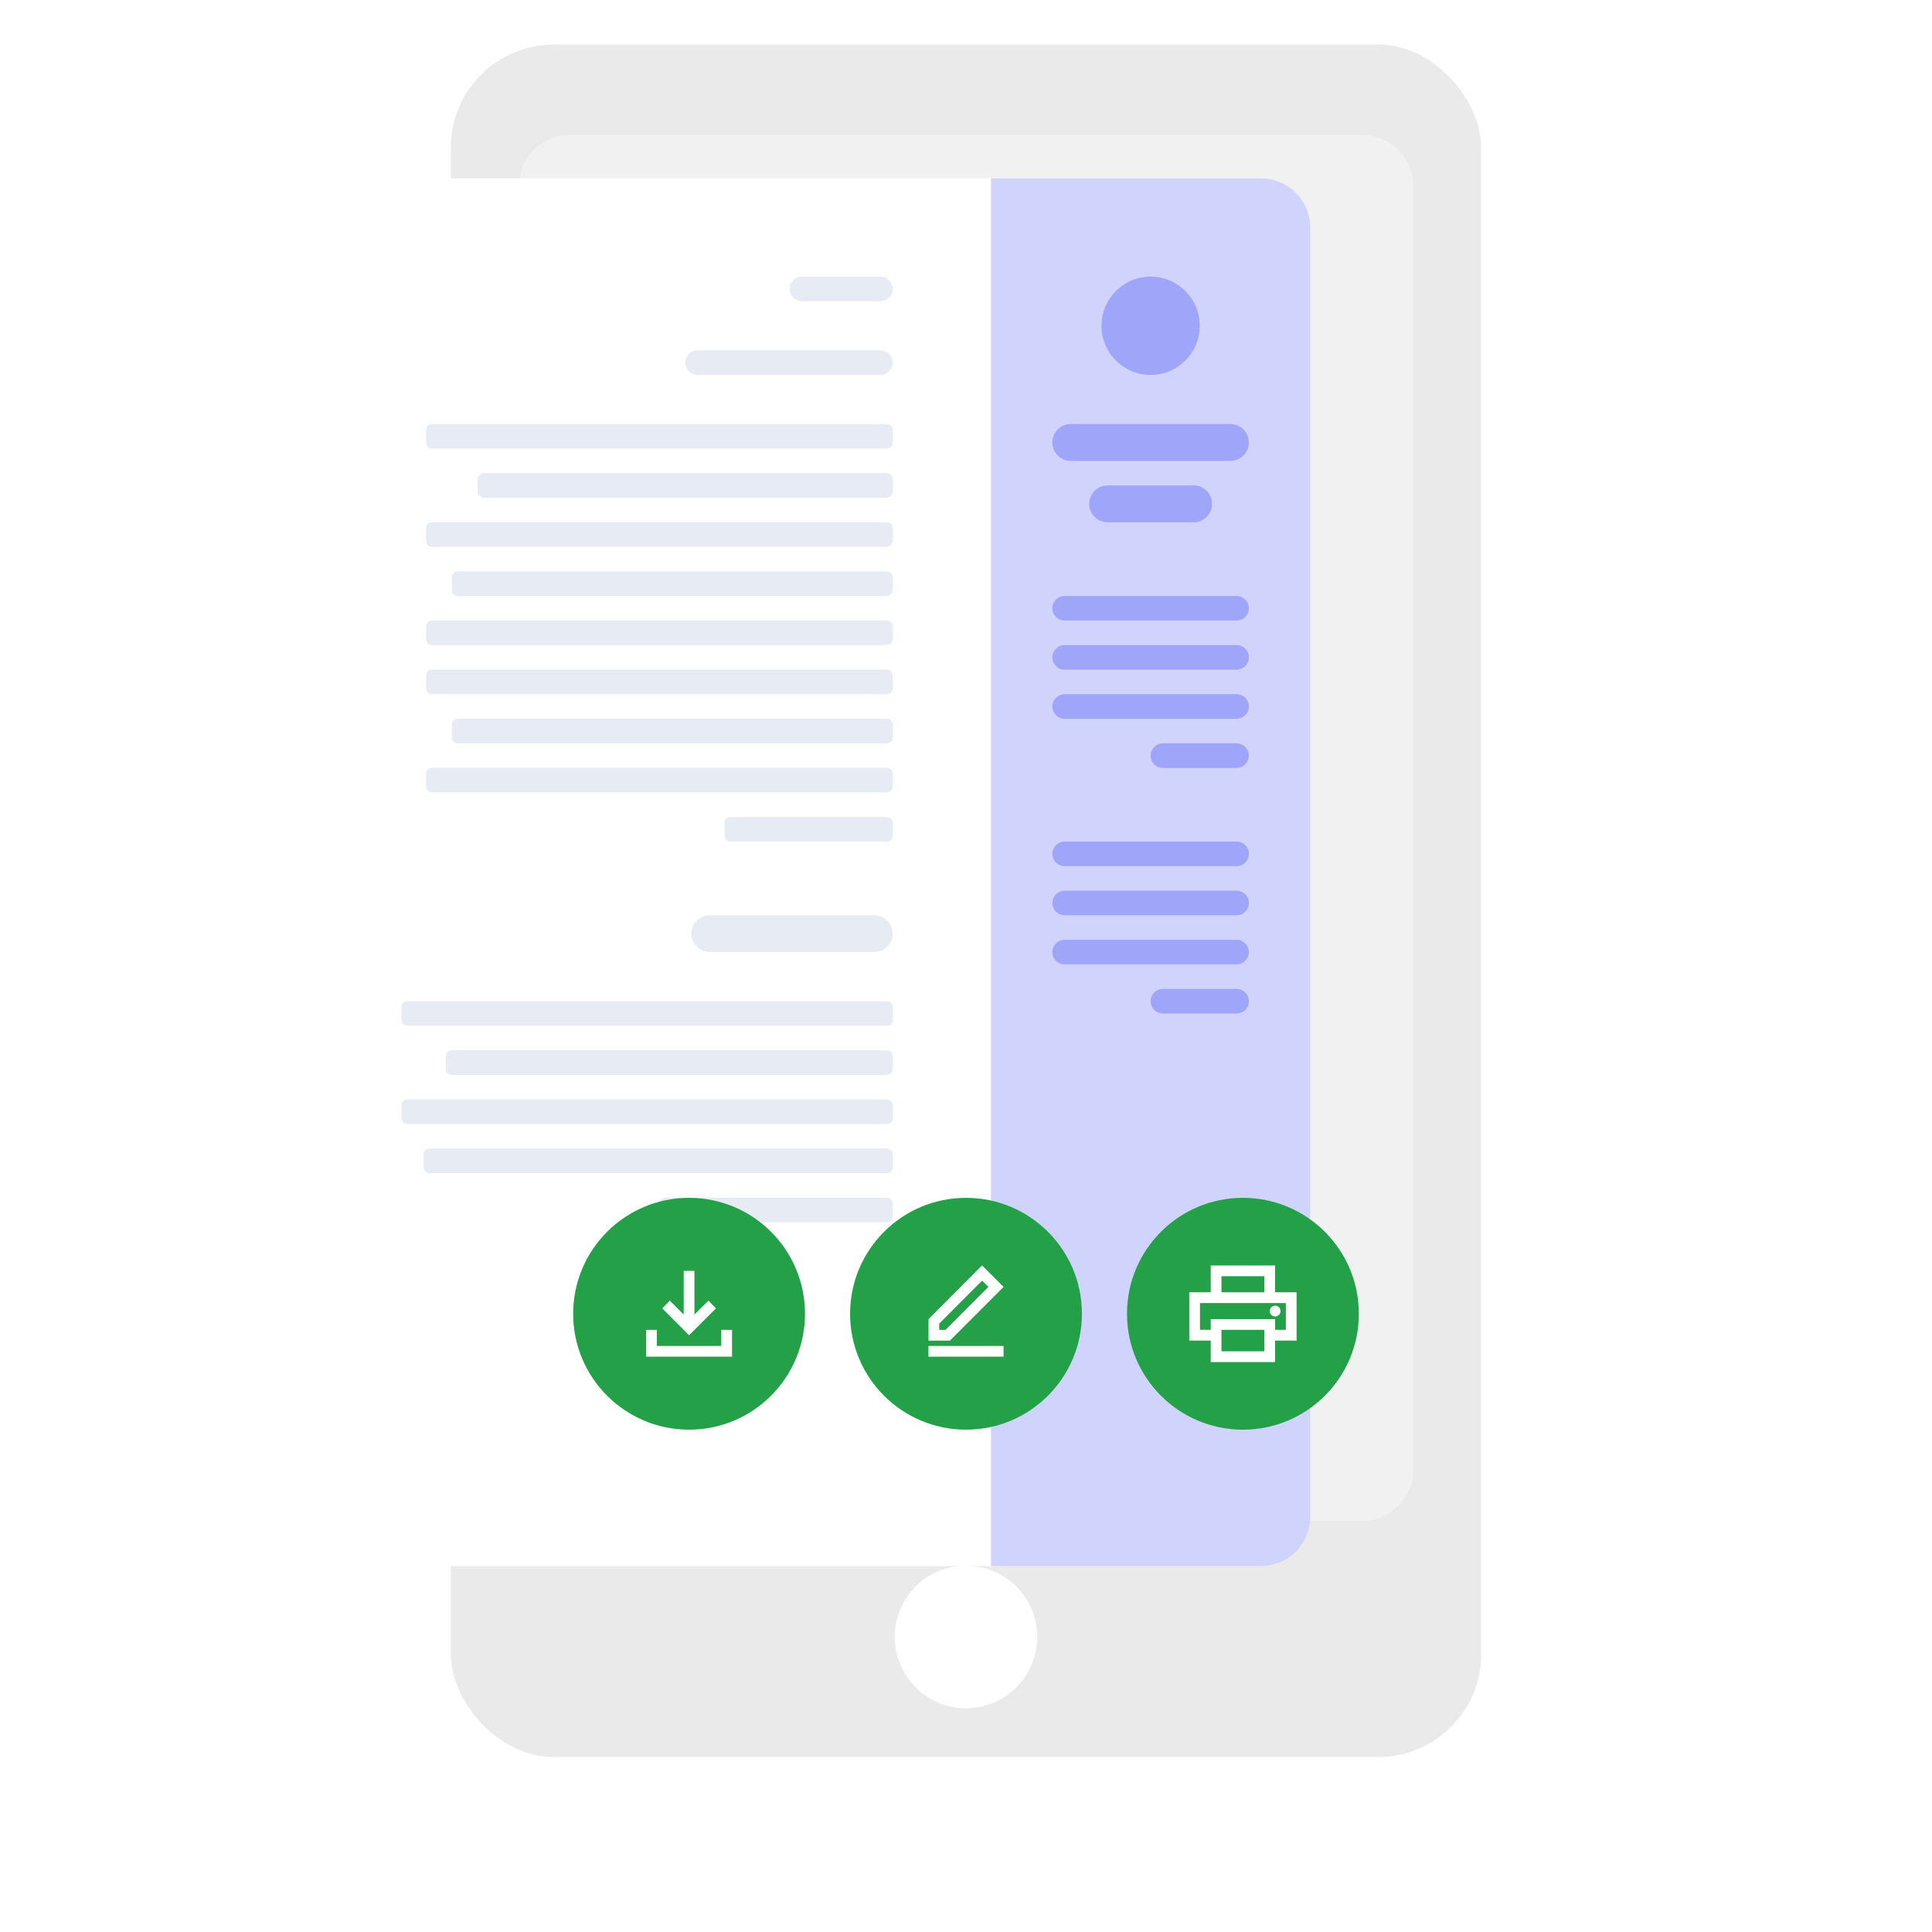 <svg width="300" height="300" viewBox="0 0 300 300" fill="none" xmlns="http://www.w3.org/2000/svg">
<rect x="70.001" y="6.92" width="160" height="265.916" rx="16" fill="#EAEAEA"/>
<path fill-rule="evenodd" clip-rule="evenodd" d="M161.07 254.183C161.07 257.119 159.904 259.934 157.828 262.01C155.752 264.086 152.936 265.252 150.001 265.252C147.065 265.252 144.249 264.086 142.173 262.01C140.097 259.934 138.931 257.119 138.931 254.183C138.931 251.247 140.097 248.431 142.173 246.355C144.249 244.28 147.065 243.113 150.001 243.113C152.936 243.113 155.752 244.28 157.828 246.355C159.904 248.431 161.07 251.247 161.07 254.183Z" fill="white"/>
<path d="M80.544 28.934C80.544 24.515 84.126 20.934 88.544 20.934H211.457C215.875 20.934 219.457 24.515 219.457 28.934V228.186C219.457 232.604 215.875 236.186 211.457 236.186H88.544C84.126 236.186 80.544 232.604 80.544 228.186V28.934Z" fill="#F1F1F1"/>
<g filter="url(#filter0_d_2927_15951)">
<path d="M58.531 27.705H195.829C200.042 27.705 203.457 31.12 203.457 35.333V235.559C203.457 239.772 200.042 243.187 195.829 243.187H58.531C54.318 243.187 50.903 239.772 50.903 235.559V35.333C50.903 31.12 54.318 27.705 58.531 27.705Z" fill="white"/>
<path d="M203.457 35.333C203.457 33.31 202.653 31.37 201.222 29.939C199.792 28.509 197.852 27.705 195.829 27.705H153.877V243.187H195.829C197.852 243.187 199.792 242.383 201.222 240.952C202.653 239.522 203.457 237.582 203.457 235.559V35.333Z" fill="#D0D3FB"/>
<g opacity="0.4">
<path d="M166.271 65.844H191.061C192.641 65.844 193.921 67.124 193.921 68.704C193.921 70.284 192.641 71.564 191.061 71.564H166.271C164.691 71.564 163.411 70.284 163.411 68.704C163.411 67.124 164.691 65.844 166.271 65.844Z" fill="#5660F2"/>
<path d="M178.666 58.216C174.454 58.216 171.039 54.801 171.039 50.589C171.039 46.376 174.454 42.961 178.666 42.961C182.879 42.961 186.294 46.376 186.294 50.589C186.294 54.801 182.879 58.216 178.666 58.216Z" fill="#5660F2"/>
<path d="M171.992 75.379H185.34C186.92 75.379 188.201 76.659 188.201 78.239C188.201 79.819 186.92 81.1 185.34 81.1H171.992C170.412 81.1 169.132 79.819 169.132 78.239C169.132 76.659 170.412 75.379 171.992 75.379Z" fill="#5660F2"/>
<path d="M165.318 92.541H192.014C193.068 92.541 193.921 93.395 193.921 94.448C193.921 95.501 193.068 96.355 192.014 96.355H165.318C164.264 96.355 163.411 95.501 163.411 94.448C163.411 93.395 164.264 92.541 165.318 92.541Z" fill="#5660F2"/>
<path d="M165.318 130.678H192.014C193.068 130.678 193.921 131.531 193.921 132.585C193.921 133.638 193.068 134.492 192.014 134.492H165.318C164.264 134.492 163.411 133.638 163.411 132.585C163.411 131.531 164.264 130.678 165.318 130.678Z" fill="#5660F2"/>
<path d="M165.318 100.17H192.014C193.068 100.17 193.921 101.024 193.921 102.077C193.921 103.13 193.068 103.984 192.014 103.984H165.318C164.264 103.984 163.411 103.13 163.411 102.077C163.411 101.024 164.264 100.17 165.318 100.17Z" fill="#5660F2"/>
<path d="M165.318 138.305H192.014C193.068 138.305 193.921 139.158 193.921 140.212C193.921 141.265 193.068 142.119 192.014 142.119H165.318C164.264 142.119 163.411 141.265 163.411 140.212C163.411 139.158 164.264 138.305 165.318 138.305Z" fill="#5660F2"/>
<path d="M165.318 107.795H192.014C193.068 107.795 193.921 108.649 193.921 109.702C193.921 110.755 193.068 111.609 192.014 111.609H165.318C164.264 111.609 163.411 110.755 163.411 109.702C163.411 108.649 164.264 107.795 165.318 107.795Z" fill="#5660F2"/>
<path d="M165.318 145.936H192.014C193.068 145.936 193.921 146.789 193.921 147.842C193.921 148.896 193.068 149.749 192.014 149.749H165.318C164.264 149.749 163.411 148.896 163.411 147.842C163.411 146.789 164.264 145.936 165.318 145.936Z" fill="#5660F2"/>
<path d="M180.573 115.424H192.014C193.068 115.424 193.921 116.278 193.921 117.331C193.921 118.384 193.068 119.238 192.014 119.238H180.573C179.52 119.238 178.666 118.384 178.666 117.331C178.666 116.278 179.52 115.424 180.573 115.424Z" fill="#5660F2"/>
<path d="M180.573 153.562H192.014C193.068 153.562 193.921 154.416 193.921 155.469C193.921 156.523 193.068 157.376 192.014 157.376H180.573C179.52 157.376 178.666 156.523 178.666 155.469C178.666 154.416 179.52 153.562 180.573 153.562Z" fill="#5660F2"/>
</g>
<path d="M138.622 66.797C138.622 66.225 138.24 65.844 137.668 65.844H67.112C66.54 65.844 66.159 66.225 66.159 66.797V68.704C66.159 69.276 66.54 69.658 67.112 69.658H137.668C137.921 69.658 138.163 69.557 138.342 69.378C138.521 69.2 138.622 68.957 138.622 68.704V66.797ZM138.622 74.425C138.622 73.853 138.24 73.471 137.668 73.471H75.121C74.74 73.471 74.168 73.853 74.168 74.425V76.332C74.168 76.904 74.74 77.285 75.312 77.285H137.668C137.921 77.285 138.163 77.185 138.342 77.006C138.521 76.827 138.622 76.585 138.622 76.332V74.425ZM137.668 103.982C138.24 103.982 138.622 104.363 138.622 104.936V106.842C138.622 107.415 138.24 107.796 137.668 107.796H67.112C66.54 107.796 66.159 107.415 66.159 106.842V104.936C66.159 104.363 66.54 103.982 67.112 103.982H137.668ZM138.622 82.052C138.622 81.481 138.24 81.099 137.668 81.099H67.112C66.54 81.099 66.159 81.481 66.159 82.052V83.959C66.159 84.531 66.54 84.913 67.112 84.913H137.668C137.921 84.913 138.163 84.812 138.342 84.634C138.521 84.455 138.622 84.212 138.622 83.959V82.052ZM137.668 111.61C138.24 111.61 138.622 111.991 138.622 112.563V114.47C138.622 115.042 138.24 115.424 137.668 115.424H71.117C70.545 115.424 70.163 115.042 70.163 114.47V112.563C70.163 111.991 70.545 111.61 71.117 111.61H137.668ZM138.622 89.68C138.622 89.108 138.24 88.727 137.668 88.727H71.117C70.545 88.727 70.163 89.108 70.163 89.68V91.587C70.163 92.159 70.545 92.541 71.117 92.541H137.668C137.921 92.541 138.163 92.44 138.342 92.261C138.521 92.082 138.622 91.84 138.622 91.587V89.68ZM137.668 119.237C138.24 119.237 138.622 119.619 138.622 120.191V122.098C138.622 122.67 138.24 123.051 137.668 123.051H67.112C66.54 123.051 66.159 122.67 66.159 122.098V120.191C66.159 119.619 66.54 119.237 67.112 119.237H137.668ZM138.622 97.308C138.622 96.736 138.24 96.354 137.668 96.354H67.112C66.54 96.354 66.159 96.736 66.159 97.308V99.215C66.159 99.787 66.54 100.168 67.112 100.168H137.668C137.921 100.168 138.163 100.068 138.342 99.889C138.521 99.71 138.622 99.468 138.622 99.215V97.308ZM137.668 126.865C138.24 126.865 138.622 127.246 138.622 127.819V129.725C138.622 130.297 138.24 130.679 137.668 130.679H113.45C112.878 130.679 112.497 130.297 112.497 129.725V127.819C112.497 127.246 112.878 126.865 113.45 126.865H137.668Z" fill="#E6EBF4"/>
<path d="M124.51 42.963H136.715C137.768 42.963 138.622 43.817 138.622 44.87C138.622 45.923 137.768 46.777 136.715 46.777H124.51C123.457 46.777 122.604 45.923 122.604 44.87C122.604 43.817 123.457 42.963 124.51 42.963Z" fill="#E6EBF4"/>
<path d="M108.302 54.402H136.715C137.768 54.402 138.622 55.256 138.622 56.309C138.622 57.362 137.768 58.216 136.715 58.216H108.302C107.248 58.216 106.395 57.362 106.395 56.309C106.395 55.256 107.248 54.402 108.302 54.402Z" fill="#E6EBF4"/>
<path d="M110.209 142.119H135.761C137.341 142.119 138.622 143.4 138.622 144.98C138.622 146.559 137.341 147.84 135.761 147.84H110.209C108.629 147.84 107.348 146.559 107.348 144.98C107.348 143.4 108.629 142.119 110.209 142.119Z" fill="#E6EBF4"/>
<path d="M138.622 156.422C138.622 155.85 138.24 155.469 137.668 155.469H63.298C62.726 155.469 62.345 155.85 62.345 156.422V158.329C62.345 158.901 62.726 159.283 63.298 159.283H137.668C138.24 159.283 138.622 158.901 138.622 158.329V156.422ZM138.622 164.05C138.622 163.478 138.24 163.096 137.668 163.096H70.163C69.591 163.096 69.21 163.478 69.21 164.05V165.957C69.21 166.529 69.591 166.91 70.163 166.91H137.668C138.24 166.91 138.622 166.529 138.622 165.957V164.05ZM138.622 171.678C138.622 171.105 138.24 170.724 137.668 170.724H63.298C62.726 170.724 62.345 171.105 62.345 171.678V173.584C62.345 174.157 62.726 174.538 63.298 174.538H137.668C138.24 174.538 138.622 174.157 138.622 173.584V171.678ZM138.622 179.305C138.622 178.733 138.24 178.352 137.668 178.352H66.731C66.159 178.352 65.777 178.733 65.777 179.305V181.212C65.777 181.784 66.159 182.166 66.731 182.166H137.668C138.24 182.166 138.622 181.784 138.622 181.212V179.305ZM138.622 186.933C138.622 186.361 138.24 185.979 137.668 185.979H103.344C102.772 185.979 102.39 186.361 102.39 186.933V188.84C102.39 189.412 102.772 189.793 103.344 189.793H137.668C138.24 189.793 138.622 189.412 138.622 188.84V186.933Z" fill="#E6EBF4"/>
</g>
<path d="M89 204C89 194.059 97.059 186 107 186C116.941 186 125 194.059 125 204C125 213.941 116.941 222 107 222C97.059 222 89 213.941 89 204Z" fill="#24A148"/>
<path d="M107 207.334L102.833 203.167L104 201.959L106.167 204.126V197.334H107.833V204.126L110 201.959L111.167 203.167L107 207.334ZM100.333 210.667V206.501H102V209.001H112V206.501H113.667V210.667H100.333Z" fill="white"/>
<path d="M132 204C132 194.059 140.059 186 150 186C159.941 186 168 194.059 168 204C168 213.941 159.941 222 150 222C140.059 222 132 213.941 132 204Z" fill="#24A148"/>
<path d="M152.498 196.5L155.83 199.833L147.498 208.173H144.176V204.843L152.498 196.5ZM152.5 198.858L145.842 205.532V206.507H146.808L153.474 199.833L152.499 198.858H152.5ZM155.833 209V210.667H144.167V209H155.833Z" fill="white"/>
<path d="M175 204C175 194.059 183.059 186 193 186C202.941 186 211 194.059 211 204C211 213.941 202.941 222 193 222C183.059 222 175 213.941 175 204Z" fill="#24A148"/>
<path d="M196.333 200.667V198.167H189.667V200.667H188V196.5H198V200.667H196.333ZM198 204.417C198.236 204.417 198.434 204.337 198.594 204.177C198.753 204.017 198.833 203.819 198.833 203.583C198.833 203.347 198.753 203.149 198.594 202.99C198.434 202.83 198.236 202.75 198 202.75C197.764 202.75 197.566 202.83 197.406 202.99C197.246 203.149 197.167 203.347 197.167 203.583C197.167 203.819 197.246 204.017 197.406 204.177C197.566 204.337 197.764 204.417 198 204.417ZM196.333 209.833V206.5H189.667V209.833H196.333ZM198 211.5H188V208.167H184.667V200.667H201.333V208.167H198V211.5ZM199.667 206.5V202.333H186.333V206.5H188V204.833H198V206.5H199.667Z" fill="white"/>
<defs>
<filter id="filter0_d_2927_15951" x="38.903" y="15.705" width="176.553" height="239.482" filterUnits="userSpaceOnUse" color-interpolation-filters="sRGB">
<feFlood flood-opacity="0" result="BackgroundImageFix"/>
<feColorMatrix in="SourceAlpha" type="matrix" values="0 0 0 0 0 0 0 0 0 0 0 0 0 0 0 0 0 0 127 0" result="hardAlpha"/>
<feOffset/>
<feGaussianBlur stdDeviation="6"/>
<feComposite in2="hardAlpha" operator="out"/>
<feColorMatrix type="matrix" values="0 0 0 0 0 0 0 0 0 0 0 0 0 0 0 0 0 0 0.25 0"/>
<feBlend mode="normal" in2="BackgroundImageFix" result="effect1_dropShadow_2927_15951"/>
<feBlend mode="normal" in="SourceGraphic" in2="effect1_dropShadow_2927_15951" result="shape"/>
</filter>
</defs>
</svg>
